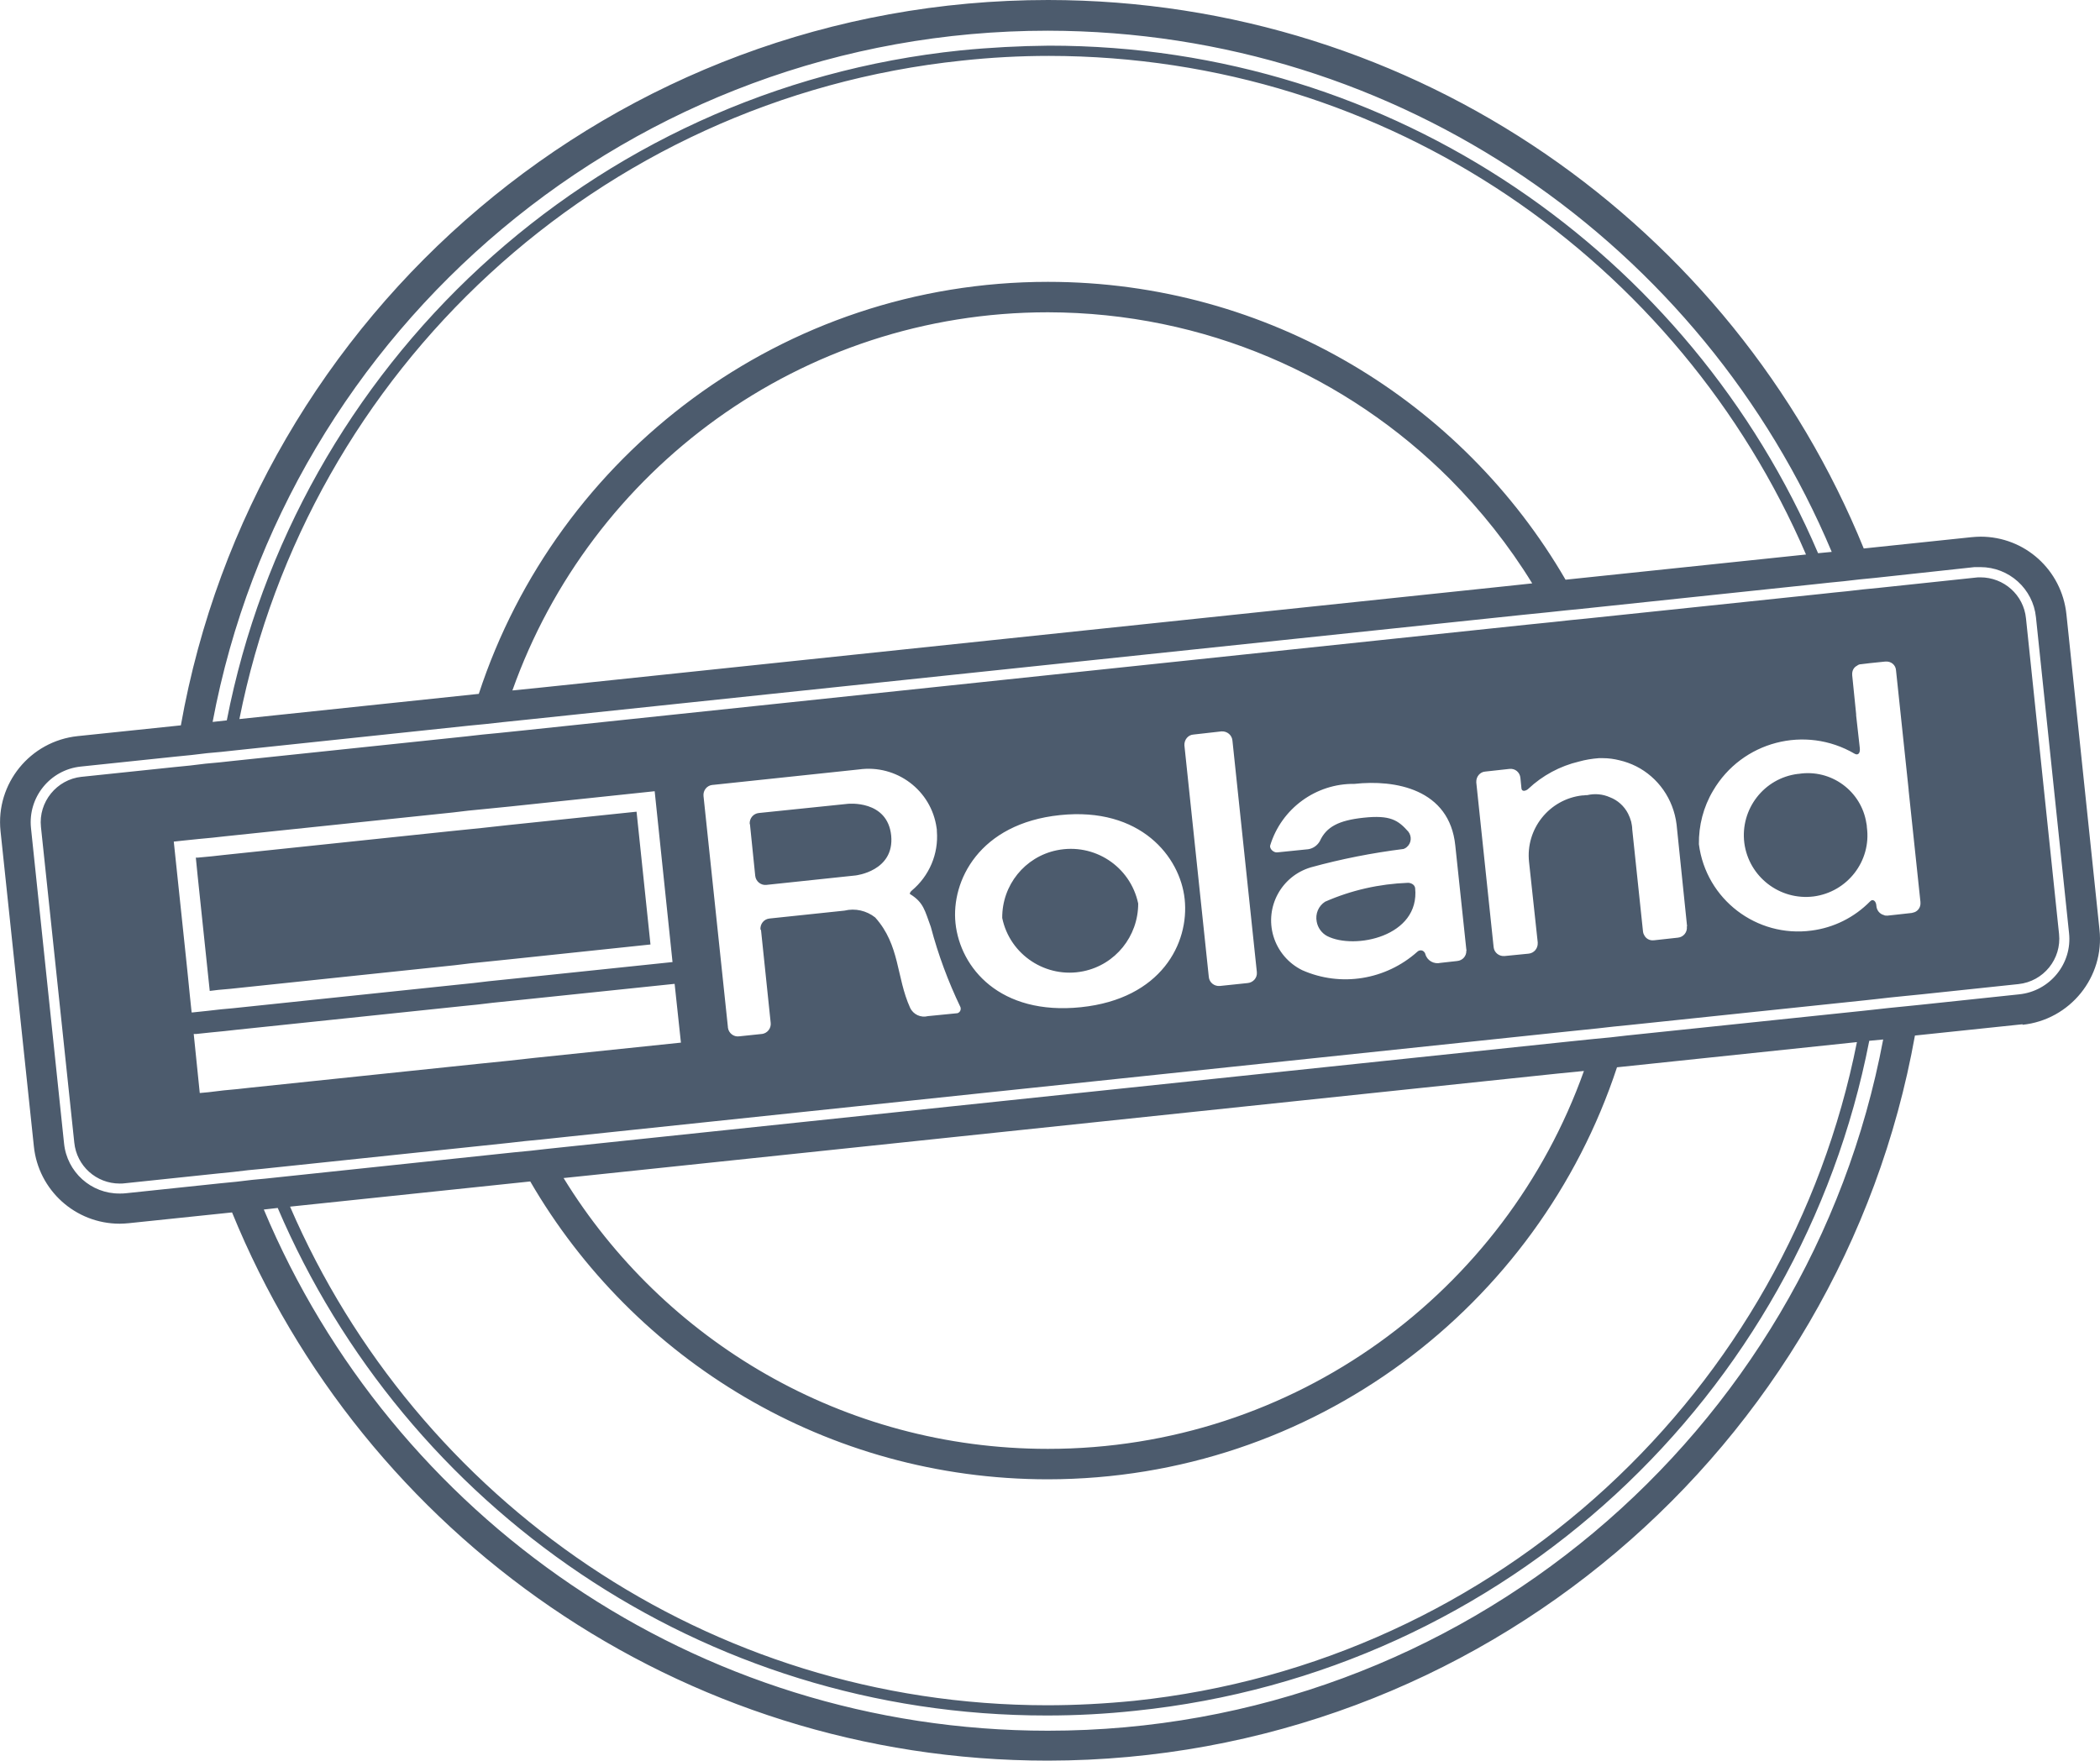 <?xml version="1.0" encoding="UTF-8"?><svg id="a" xmlns="http://www.w3.org/2000/svg" viewBox="0 0 80 67.11"><defs><style>.c{fill:#4c5b6d;}</style></defs><path id="b" class="c" d="M69.09,34.16c-1.29,.16-2.47-.75-2.64-2.04-.16-1.29,.75-2.47,2.04-2.63h.02c1.24-.2,2.4,.65,2.59,1.88,.01,.05,.02,.1,.02,.16,.17,1.28-.74,2.46-2.03,2.63Zm7.8,3.34l-3.69,.39-.6,.06-.59,.06-.53,.06-.46,.05-8.96,.94-.6,.06-.62,.07-.97,.1-38.2,4.02-1.03,.11-.62,.06-.62,.07-8.94,.94-.47,.05-.53,.05-.59,.07-.6,.06-3.52,.37c-.06,.01-.13,.01-.19,.01-.89,0-1.64-.67-1.73-1.56l-1.27-12.03c-.1-.95,.6-1.81,1.55-1.91h.01l3.53-.37,.6-.06,.58-.07,.54-.05,.46-.05,8.94-.94,.62-.07,.62-.06,1.06-.11,38.14-4.02,.98-.1,.64-.07,.61-.06,8.96-.94,.46-.05,.5-.05,.61-.07,.61-.06,3.68-.39c.06-.01,.11-.01,.18-.01,.9,0,1.65,.67,1.74,1.56l1.26,12.03c.1,.95-.59,1.81-1.55,1.91Zm-69.56,1.08l.57-.06,.53-.06,.44-.04,8.58-.9,.58-.06,.59-.07,.97-.1,6.03-.63-.68-6.51-5.49,.58-1,.1-.61,.06-.59,.07-8.7,.91-.45,.05-.53,.05-.58,.06-.37,.04,.48,4.56,.06,.58,.07,.7,.07,.67h.03Zm18.61,1.15l-.24-2.24-5.95,.62-.97,.1h0l-.59,.07-.59,.06-8.59,.9-.45,.05-.51,.05-.57,.06h-.1l.23,2.25,.33-.03,.58-.07,.53-.05,.45-.05,8.7-.91,1.18-.12,.99-.11,5.57-.58Zm10.65-1.35c-.47-.98-.85-2-1.13-3.06-.23-.62-.27-.93-.79-1.25-.03-.01,.01-.09,.06-.13,.67-.56,1.03-1.4,.96-2.27,0-.04,0-.08-.01-.12-.2-1.44-1.53-2.43-2.96-2.23l-5.57,.59h-.01c-.21,.02-.36,.21-.34,.42l.93,8.81v.02c.03,.21,.22,.36,.43,.33l.86-.09h.01c.21-.03,.35-.22,.33-.42l-.37-3.55h-.02c-.02-.22,.13-.41,.35-.43l2.85-.3c.41-.1,.84,0,1.17,.26,.95,1.06,.8,2.27,1.33,3.44,.12,.26,.41,.39,.68,.32l1.11-.11h.01c.1-.03,.15-.13,.12-.23Zm8.54-4.12c-.17-1.61-1.68-3.52-4.75-3.2-3.08,.32-4.15,2.51-3.98,4.12,.18,1.7,1.69,3.52,4.78,3.2,3.06-.32,4.13-2.44,3.95-4.12Zm2.75,2.78l-.93-8.82c-.02-.21-.2-.36-.41-.35h-.01l-1.06,.12c-.21,.01-.36,.2-.35,.41h0l.93,8.83c.02,.21,.21,.36,.42,.34h.01l1.05-.11c.21-.02,.37-.2,.35-.41h0Zm7.99-.83s-.01-.02-.01-.03l-.42-3.96c-.22-2.16-2.3-2.52-3.84-2.35-1.47-.02-2.78,.94-3.21,2.34-.04,.14,.14,.29,.27,.27l1.18-.12c.19-.03,.35-.15,.44-.31,.25-.55,.73-.79,1.66-.89,1.02-.11,1.32,.09,1.71,.53,.14,.18,.12,.44-.06,.59-.03,.03-.07,.05-.12,.07-1.19,.15-2.37,.38-3.53,.7-1.12,.33-1.76,1.5-1.43,2.62,.17,.57,.57,1.04,1.1,1.3,1.47,.65,3.18,.37,4.38-.7,.07-.07,.19-.08,.26,0,.03,.03,.04,.05,.05,.09,.07,.25,.33,.39,.58,.33h0l.63-.07c.21-.02,.36-.19,.35-.4Zm8.4-.91l-.4-3.88c-.12-.98-.71-1.8-1.54-2.22h0c-.2-.1-.42-.18-.64-.23-.2-.05-.41-.08-.63-.08h-.15c-.26,.02-.51,.06-.76,.13-.72,.17-1.39,.53-1.93,1.04-.06,.06-.24,.14-.26-.02l-.04-.4c-.02-.21-.2-.36-.4-.34h-.02l-.91,.1c-.21,.01-.36,.2-.35,.4v.02l.66,6.27c.02,.21,.21,.36,.42,.34h0l.91-.09c.21-.02,.36-.2,.35-.41v-.02l-.33-3.06c-.14-1.26,.77-2.4,2.03-2.54,.04,0,.08,0,.12-.01h.06c.3-.07,.6-.04,.87,.08,.29,.11,.54,.33,.69,.62h0c.05,.1,.09,.2,.12,.31,.02,.1,.04,.19,.04,.29l.41,3.89s.01,.09,.04,.13h0c.06,.14,.21,.23,.37,.21h.01l.91-.1c.21-.02,.37-.21,.34-.43Zm8.89-.93l-.45-4.25v-.03l-.48-4.54c-.01-.21-.19-.36-.4-.34h-.02l-.58,.06-.33,.04c-.06,0-.11,.02-.16,.06-.12,.06-.19,.19-.18,.34v.02l.15,1.48v.05l.14,1.25c.02,.21-.08,.28-.2,.21-1.88-1.1-4.29-.47-5.39,1.41-.37,.62-.55,1.33-.54,2.04,.27,2.1,2.2,3.57,4.29,3.29,.85-.11,1.63-.5,2.23-1.11,.03-.03,.06-.05,.09-.05,.07,0,.14,.07,.15,.21,.01,.18,.13,.32,.29,.36,.03,.02,.07,.02,.11,.02h.03l.37-.04,.54-.06s.03,0,.04-.01c.19-.03,.32-.2,.3-.4h0Zm-40.86-3.74l-3.39,.35c-.21,.02-.36,.2-.35,.41,0,0,0,.01,.01,.02l.2,1.96c.02,.21,.21,.37,.42,.35l3.4-.36s1.49-.16,1.36-1.52c-.14-1.37-1.65-1.21-1.65-1.21Zm7.96,1.77c-1.22,.25-2.09,1.33-2.08,2.58,.29,1.41,1.68,2.32,3.09,2.03,1.22-.25,2.09-1.33,2.09-2.58-.3-1.42-1.68-2.32-3.1-2.03Zm13.65,1.44c-.02-.14-.17-.2-.27-.2-1.09,.04-2.16,.28-3.16,.72-.25,.16-.38,.46-.32,.76,.04,.23,.19,.44,.4,.55,1.04,.53,3.54,.02,3.35-1.83Zm-29.66-2.91l-4.89,.51-1,.11-.59,.06-.59,.06-8.66,.91-.45,.05-.53,.05h-.08l.07,.7,.46,4.38,.33-.04,.45-.04,8.56-.9,.58-.07,.59-.06,.97-.1,5.31-.56-.53-5.06Zm52.8,8.1l-4.1,.43c-2.81,15.69-16.53,27.61-33.03,27.63-14.05,0-26.08-8.63-31.08-20.89l-3.93,.41c-.12,.01-.23,.02-.35,.02-1.69,0-3.1-1.28-3.27-2.95L.02,31.67c-.19-1.81,1.13-3.43,2.94-3.62l3.93-.41C9.68,11.93,23.41,0,39.93,0c14.05,.01,26.08,8.64,31.07,20.9l4.1-.43c.12-.01,.23-.02,.35-.02,1.69,0,3.09,1.27,3.27,2.95l1.26,12.02c.2,1.81-1.12,3.44-2.93,3.63ZM8.1,27.51l.54-.06C11.27,13.96,22.45,3.38,36.6,1.92c1.11-.11,2.24-.17,3.36-.18,13.15-.01,24.44,7.96,29.3,19.34l.52-.05C64.88,9.37,53.36,1.19,39.92,1.17,24.1,1.17,10.92,12.51,8.1,27.51Zm51.54-5.42l9.16-.96C63.99,9.96,52.9,2.14,39.96,2.13c-1.11,0-2.22,.06-3.32,.18C22.74,3.77,11.75,14.15,9.12,27.4l9.12-.96c2.98-9.11,11.57-15.7,21.68-15.7,8.42,0,15.78,4.56,19.72,11.35Zm-4.41-3.84c-3.92-3.92-9.33-6.34-15.31-6.35-9.41,0-17.42,6.01-20.4,14.41l1.09-.11,36.73-3.86,1.03-.11c-.89-1.45-1.95-2.78-3.14-3.98Zm16.51,21.36l-.53,.05c-2.63,13.5-13.81,24.07-27.96,25.53-1.12,.12-2.24,.18-3.37,.18-13.15,.01-24.44-7.96-29.3-19.34l-.53,.06c4.89,11.67,16.42,19.86,29.87,19.86,15.82,0,29-11.34,31.82-26.34Zm-51.54,5.41l-9.15,.96c4.82,11.17,15.91,18.99,28.83,19,1.11,0,2.22-.06,3.33-.17,13.9-1.46,24.9-11.85,27.53-25.1l-9.14,.96c-3,9.11-11.57,15.69-21.68,15.7-8.42,0-15.78-4.56-19.72-11.35Zm19.72,10.19c9.41,0,17.43-6,20.42-14.4l-1.01,.1-36.8,3.87-1.06,.11c3.8,6.19,10.64,10.32,18.45,10.32Zm38.9-19.66l-1.26-12.03c-.11-1.08-1.02-1.91-2.12-1.91h-.22l-3.78,.41-.61,.06-.61,.07-.51,.05-.46,.05-9,.95-.61,.06-.65,.07-.99,.1-37.81,3.98-1.06,.11-.63,.07-.62,.06-8.98,.95-.46,.05-.55,.05-.59,.07-.6,.06-3.62,.38c-1.17,.12-2.02,1.17-1.9,2.34l1.26,12.02c.11,1.09,1.03,1.92,2.12,1.91,.08,0,.15,0,.23-.01l3.61-.38,.61-.06,.59-.07,.53-.05,.47-.05,8.99-.95,.62-.06,.62-.07,1.04-.11,37.88-3.98,.97-.1,.63-.06,.61-.07,8.99-.94,.46-.05,.54-.06,.6-.06,.59-.06,3.78-.4c1.17-.12,2.03-1.17,1.9-2.34Z"/></svg>